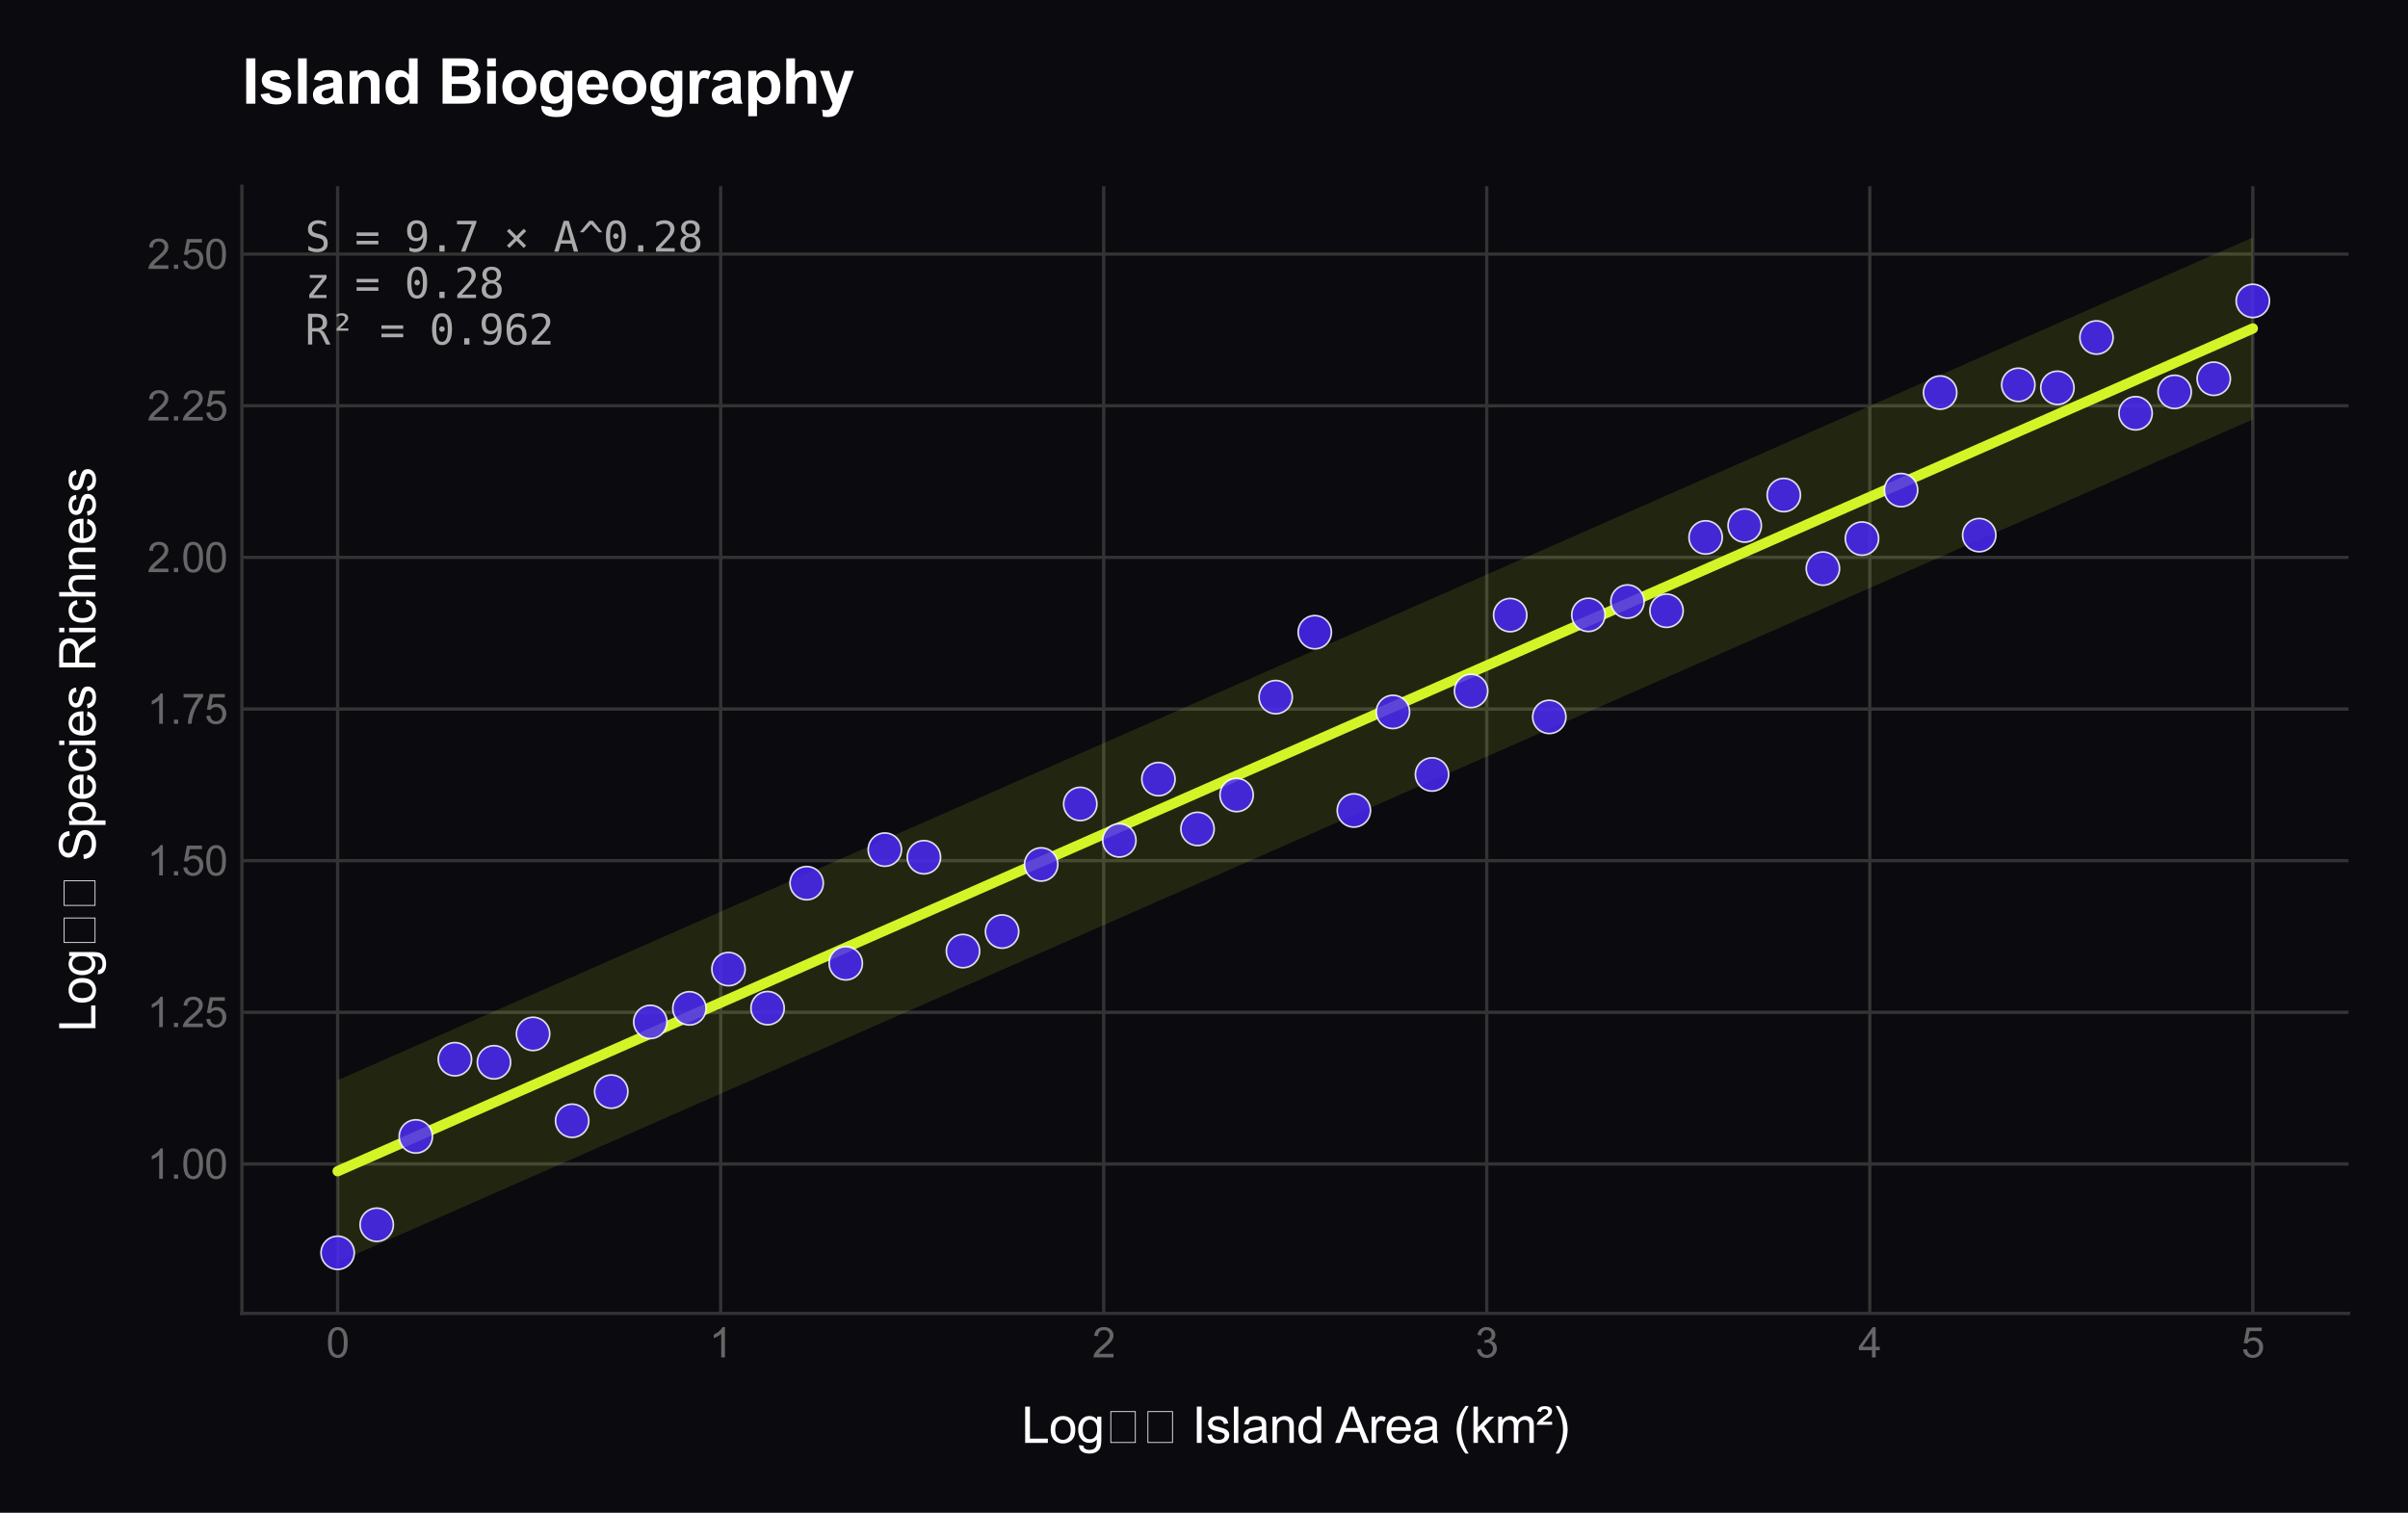 <?xml version="1.0" encoding="utf-8" standalone="no"?>
<!DOCTYPE svg PUBLIC "-//W3C//DTD SVG 1.1//EN"
  "http://www.w3.org/Graphics/SVG/1.1/DTD/svg11.dtd">
<svg xmlns:xlink="http://www.w3.org/1999/xlink" viewBox="0 0 583.592 366.663" xmlns="http://www.w3.org/2000/svg" version="1.1">
 <defs>
  <style type="text/css">*{stroke-linejoin: round; stroke-linecap: butt}</style>
 </defs>
 <g id="figure_1">
  <g id="patch_1">
   <path d="M 0 366.663 
L 583.592 366.663 
L 583.592 0 
L 0 0 
z
" style="fill: #0a0a0f"/>
  </g>
  <g id="axes_1">
   <g id="patch_2">
    <path d="M 58.622 318.357 
L 569.192 318.357 
L 569.192 45.137 
L 58.622 45.137 
z
" style="fill: #0a0a0f"/>
   </g>
   <g id="matplotlib.axis_1">
    <g id="xtick_1">
     <g id="line2d_1">
      <path d="M 81.83 318.357 
L 81.83 45.137 
" clip-path="url(#p9e5e60fe77)" style="fill: none; stroke: #333333; stroke-width: 0.8; stroke-linecap: round"/>
     </g>
     <g id="text_1">
      <!-- 0 -->
      <g style="fill: #666666" transform="translate(79.049 329.015) scale(0.1 -0.1)">
       <defs>
        <path id="ArialMT-30" d="M 266 2259 
Q 266 3072 433 3567 
Q 600 4063 929 4331 
Q 1259 4600 1759 4600 
Q 2128 4600 2406 4451 
Q 2684 4303 2865 4023 
Q 3047 3744 3150 3342 
Q 3253 2941 3253 2259 
Q 3253 1453 3087 958 
Q 2922 463 2592 192 
Q 2263 -78 1759 -78 
Q 1097 -78 719 397 
Q 266 969 266 2259 
z
M 844 2259 
Q 844 1131 1108 757 
Q 1372 384 1759 384 
Q 2147 384 2411 759 
Q 2675 1134 2675 2259 
Q 2675 3391 2411 3762 
Q 2147 4134 1753 4134 
Q 1366 4134 1134 3806 
Q 844 3388 844 2259 
z
" transform="scale(0.016)"/>
       </defs>
       <use xlink:href="#ArialMT-30"/>
      </g>
     </g>
    </g>
    <g id="xtick_2">
     <g id="line2d_2">
      <path d="M 174.661 318.357 
L 174.661 45.137 
" clip-path="url(#p9e5e60fe77)" style="fill: none; stroke: #333333; stroke-width: 0.8; stroke-linecap: round"/>
     </g>
     <g id="text_2">
      <!-- 1 -->
      <g style="fill: #666666" transform="translate(171.88 329.015) scale(0.1 -0.1)">
       <defs>
        <path id="ArialMT-31" d="M 2384 0 
L 1822 0 
L 1822 3584 
Q 1619 3391 1289 3197 
Q 959 3003 697 2906 
L 697 3450 
Q 1169 3672 1522 3987 
Q 1875 4303 2022 4600 
L 2384 4600 
L 2384 0 
z
" transform="scale(0.016)"/>
       </defs>
       <use xlink:href="#ArialMT-31"/>
      </g>
     </g>
    </g>
    <g id="xtick_3">
     <g id="line2d_3">
      <path d="M 267.492 318.357 
L 267.492 45.137 
" clip-path="url(#p9e5e60fe77)" style="fill: none; stroke: #333333; stroke-width: 0.8; stroke-linecap: round"/>
     </g>
     <g id="text_3">
      <!-- 2 -->
      <g style="fill: #666666" transform="translate(264.711 329.015) scale(0.1 -0.1)">
       <defs>
        <path id="ArialMT-32" d="M 3222 541 
L 3222 0 
L 194 0 
Q 188 203 259 391 
Q 375 700 629 1000 
Q 884 1300 1366 1694 
Q 2113 2306 2375 2664 
Q 2638 3022 2638 3341 
Q 2638 3675 2398 3904 
Q 2159 4134 1775 4134 
Q 1369 4134 1125 3890 
Q 881 3647 878 3216 
L 300 3275 
Q 359 3922 746 4261 
Q 1134 4600 1788 4600 
Q 2447 4600 2831 4234 
Q 3216 3869 3216 3328 
Q 3216 3053 3103 2787 
Q 2991 2522 2730 2228 
Q 2469 1934 1863 1422 
Q 1356 997 1212 845 
Q 1069 694 975 541 
L 3222 541 
z
" transform="scale(0.016)"/>
       </defs>
       <use xlink:href="#ArialMT-32"/>
      </g>
     </g>
    </g>
    <g id="xtick_4">
     <g id="line2d_4">
      <path d="M 360.323 318.357 
L 360.323 45.137 
" clip-path="url(#p9e5e60fe77)" style="fill: none; stroke: #333333; stroke-width: 0.8; stroke-linecap: round"/>
     </g>
     <g id="text_4">
      <!-- 3 -->
      <g style="fill: #666666" transform="translate(357.542 329.015) scale(0.1 -0.1)">
       <defs>
        <path id="ArialMT-33" d="M 269 1209 
L 831 1284 
Q 928 806 1161 595 
Q 1394 384 1728 384 
Q 2125 384 2398 659 
Q 2672 934 2672 1341 
Q 2672 1728 2419 1979 
Q 2166 2231 1775 2231 
Q 1616 2231 1378 2169 
L 1441 2663 
Q 1497 2656 1531 2656 
Q 1891 2656 2178 2843 
Q 2466 3031 2466 3422 
Q 2466 3731 2256 3934 
Q 2047 4138 1716 4138 
Q 1388 4138 1169 3931 
Q 950 3725 888 3313 
L 325 3413 
Q 428 3978 793 4289 
Q 1159 4600 1703 4600 
Q 2078 4600 2393 4439 
Q 2709 4278 2876 4000 
Q 3044 3722 3044 3409 
Q 3044 3113 2884 2869 
Q 2725 2625 2413 2481 
Q 2819 2388 3044 2092 
Q 3269 1797 3269 1353 
Q 3269 753 2831 336 
Q 2394 -81 1725 -81 
Q 1122 -81 723 278 
Q 325 638 269 1209 
z
" transform="scale(0.016)"/>
       </defs>
       <use xlink:href="#ArialMT-33"/>
      </g>
     </g>
    </g>
    <g id="xtick_5">
     <g id="line2d_5">
      <path d="M 453.154 318.357 
L 453.154 45.137 
" clip-path="url(#p9e5e60fe77)" style="fill: none; stroke: #333333; stroke-width: 0.8; stroke-linecap: round"/>
     </g>
     <g id="text_5">
      <!-- 4 -->
      <g style="fill: #666666" transform="translate(450.373 329.015) scale(0.1 -0.1)">
       <defs>
        <path id="ArialMT-34" d="M 2069 0 
L 2069 1097 
L 81 1097 
L 81 1613 
L 2172 4581 
L 2631 4581 
L 2631 1613 
L 3250 1613 
L 3250 1097 
L 2631 1097 
L 2631 0 
L 2069 0 
z
M 2069 1613 
L 2069 3678 
L 634 1613 
L 2069 1613 
z
" transform="scale(0.016)"/>
       </defs>
       <use xlink:href="#ArialMT-34"/>
      </g>
     </g>
    </g>
    <g id="xtick_6">
     <g id="line2d_6">
      <path d="M 545.984 318.357 
L 545.984 45.137 
" clip-path="url(#p9e5e60fe77)" style="fill: none; stroke: #333333; stroke-width: 0.8; stroke-linecap: round"/>
     </g>
     <g id="text_6">
      <!-- 5 -->
      <g style="fill: #666666" transform="translate(543.204 329.015) scale(0.1 -0.1)">
       <defs>
        <path id="ArialMT-35" d="M 266 1200 
L 856 1250 
Q 922 819 1161 601 
Q 1400 384 1738 384 
Q 2144 384 2425 690 
Q 2706 997 2706 1503 
Q 2706 1984 2436 2262 
Q 2166 2541 1728 2541 
Q 1456 2541 1237 2417 
Q 1019 2294 894 2097 
L 366 2166 
L 809 4519 
L 3088 4519 
L 3088 3981 
L 1259 3981 
L 1013 2750 
Q 1425 3038 1878 3038 
Q 2478 3038 2890 2622 
Q 3303 2206 3303 1553 
Q 3303 931 2941 478 
Q 2500 -78 1738 -78 
Q 1113 -78 717 272 
Q 322 622 266 1200 
z
" transform="scale(0.016)"/>
       </defs>
       <use xlink:href="#ArialMT-35"/>
      </g>
     </g>
    </g>
    <g id="text_7">
     <!-- Log₁₀ Island Area (km²) -->
     <g style="fill: #ffffff" transform="translate(247.553 349.738) scale(0.12 -0.12)">
      <defs>
       <path id="ArialMT-4c" d="M 469 0 
L 469 4581 
L 1075 4581 
L 1075 541 
L 3331 541 
L 3331 0 
L 469 0 
z
" transform="scale(0.016)"/>
       <path id="ArialMT-6f" d="M 213 1659 
Q 213 2581 725 3025 
Q 1153 3394 1769 3394 
Q 2453 3394 2887 2945 
Q 3322 2497 3322 1706 
Q 3322 1066 3130 698 
Q 2938 331 2570 128 
Q 2203 -75 1769 -75 
Q 1072 -75 642 372 
Q 213 819 213 1659 
z
M 791 1659 
Q 791 1022 1069 705 
Q 1347 388 1769 388 
Q 2188 388 2466 706 
Q 2744 1025 2744 1678 
Q 2744 2294 2464 2611 
Q 2184 2928 1769 2928 
Q 1347 2928 1069 2612 
Q 791 2297 791 1659 
z
" transform="scale(0.016)"/>
       <path id="ArialMT-67" d="M 319 -275 
L 866 -356 
Q 900 -609 1056 -725 
Q 1266 -881 1628 -881 
Q 2019 -881 2231 -725 
Q 2444 -569 2519 -288 
Q 2563 -116 2559 434 
Q 2191 0 1641 0 
Q 956 0 581 494 
Q 206 988 206 1678 
Q 206 2153 378 2554 
Q 550 2956 876 3175 
Q 1203 3394 1644 3394 
Q 2231 3394 2613 2919 
L 2613 3319 
L 3131 3319 
L 3131 450 
Q 3131 -325 2973 -648 
Q 2816 -972 2473 -1159 
Q 2131 -1347 1631 -1347 
Q 1038 -1347 672 -1080 
Q 306 -813 319 -275 
z
M 784 1719 
Q 784 1066 1043 766 
Q 1303 466 1694 466 
Q 2081 466 2343 764 
Q 2606 1063 2606 1700 
Q 2606 2309 2336 2618 
Q 2066 2928 1684 2928 
Q 1309 2928 1046 2623 
Q 784 2319 784 1719 
z
" transform="scale(0.016)"/>
       <path id="ArialMT-2081" d="M 800 0 
L 800 4000 
L 4000 4000 
L 4000 0 
L 800 0 
z
M 900 100 
L 3900 100 
L 3900 3900 
L 900 3900 
L 900 100 
z
" transform="scale(0.016)"/>
       <path id="ArialMT-2080" d="M 800 0 
L 800 4000 
L 4000 4000 
L 4000 0 
L 800 0 
z
M 900 100 
L 3900 100 
L 3900 3900 
L 900 3900 
L 900 100 
z
" transform="scale(0.016)"/>
       <path id="ArialMT-20" transform="scale(0.016)"/>
       <path id="ArialMT-49" d="M 597 0 
L 597 4581 
L 1203 4581 
L 1203 0 
L 597 0 
z
" transform="scale(0.016)"/>
       <path id="ArialMT-73" d="M 197 991 
L 753 1078 
Q 800 744 1014 566 
Q 1228 388 1613 388 
Q 2000 388 2187 545 
Q 2375 703 2375 916 
Q 2375 1106 2209 1216 
Q 2094 1291 1634 1406 
Q 1016 1563 777 1677 
Q 538 1791 414 1992 
Q 291 2194 291 2438 
Q 291 2659 392 2848 
Q 494 3038 669 3163 
Q 800 3259 1026 3326 
Q 1253 3394 1513 3394 
Q 1903 3394 2198 3281 
Q 2494 3169 2634 2976 
Q 2775 2784 2828 2463 
L 2278 2388 
Q 2241 2644 2061 2787 
Q 1881 2931 1553 2931 
Q 1166 2931 1000 2803 
Q 834 2675 834 2503 
Q 834 2394 903 2306 
Q 972 2216 1119 2156 
Q 1203 2125 1616 2013 
Q 2213 1853 2448 1751 
Q 2684 1650 2818 1456 
Q 2953 1263 2953 975 
Q 2953 694 2789 445 
Q 2625 197 2315 61 
Q 2006 -75 1616 -75 
Q 969 -75 630 194 
Q 291 463 197 991 
z
" transform="scale(0.016)"/>
       <path id="ArialMT-6c" d="M 409 0 
L 409 4581 
L 972 4581 
L 972 0 
L 409 0 
z
" transform="scale(0.016)"/>
       <path id="ArialMT-61" d="M 2588 409 
Q 2275 144 1986 34 
Q 1697 -75 1366 -75 
Q 819 -75 525 192 
Q 231 459 231 875 
Q 231 1119 342 1320 
Q 453 1522 633 1644 
Q 813 1766 1038 1828 
Q 1203 1872 1538 1913 
Q 2219 1994 2541 2106 
Q 2544 2222 2544 2253 
Q 2544 2597 2384 2738 
Q 2169 2928 1744 2928 
Q 1347 2928 1158 2789 
Q 969 2650 878 2297 
L 328 2372 
Q 403 2725 575 2942 
Q 747 3159 1072 3276 
Q 1397 3394 1825 3394 
Q 2250 3394 2515 3294 
Q 2781 3194 2906 3042 
Q 3031 2891 3081 2659 
Q 3109 2516 3109 2141 
L 3109 1391 
Q 3109 606 3145 398 
Q 3181 191 3288 0 
L 2700 0 
Q 2613 175 2588 409 
z
M 2541 1666 
Q 2234 1541 1622 1453 
Q 1275 1403 1131 1340 
Q 988 1278 909 1158 
Q 831 1038 831 891 
Q 831 666 1001 516 
Q 1172 366 1500 366 
Q 1825 366 2078 508 
Q 2331 650 2450 897 
Q 2541 1088 2541 1459 
L 2541 1666 
z
" transform="scale(0.016)"/>
       <path id="ArialMT-6e" d="M 422 0 
L 422 3319 
L 928 3319 
L 928 2847 
Q 1294 3394 1984 3394 
Q 2284 3394 2536 3286 
Q 2788 3178 2913 3003 
Q 3038 2828 3088 2588 
Q 3119 2431 3119 2041 
L 3119 0 
L 2556 0 
L 2556 2019 
Q 2556 2363 2490 2533 
Q 2425 2703 2258 2804 
Q 2091 2906 1866 2906 
Q 1506 2906 1245 2678 
Q 984 2450 984 1813 
L 984 0 
L 422 0 
z
" transform="scale(0.016)"/>
       <path id="ArialMT-64" d="M 2575 0 
L 2575 419 
Q 2259 -75 1647 -75 
Q 1250 -75 917 144 
Q 584 363 401 755 
Q 219 1147 219 1656 
Q 219 2153 384 2558 
Q 550 2963 881 3178 
Q 1213 3394 1622 3394 
Q 1922 3394 2156 3267 
Q 2391 3141 2538 2938 
L 2538 4581 
L 3097 4581 
L 3097 0 
L 2575 0 
z
M 797 1656 
Q 797 1019 1065 703 
Q 1334 388 1700 388 
Q 2069 388 2326 689 
Q 2584 991 2584 1609 
Q 2584 2291 2321 2609 
Q 2059 2928 1675 2928 
Q 1300 2928 1048 2622 
Q 797 2316 797 1656 
z
" transform="scale(0.016)"/>
       <path id="ArialMT-41" d="M -9 0 
L 1750 4581 
L 2403 4581 
L 4278 0 
L 3588 0 
L 3053 1388 
L 1138 1388 
L 634 0 
L -9 0 
z
M 1313 1881 
L 2866 1881 
L 2388 3150 
Q 2169 3728 2063 4100 
Q 1975 3659 1816 3225 
L 1313 1881 
z
" transform="scale(0.016)"/>
       <path id="ArialMT-72" d="M 416 0 
L 416 3319 
L 922 3319 
L 922 2816 
Q 1116 3169 1280 3281 
Q 1444 3394 1641 3394 
Q 1925 3394 2219 3213 
L 2025 2691 
Q 1819 2813 1613 2813 
Q 1428 2813 1281 2702 
Q 1134 2591 1072 2394 
Q 978 2094 978 1738 
L 978 0 
L 416 0 
z
" transform="scale(0.016)"/>
       <path id="ArialMT-65" d="M 2694 1069 
L 3275 997 
Q 3138 488 2766 206 
Q 2394 -75 1816 -75 
Q 1088 -75 661 373 
Q 234 822 234 1631 
Q 234 2469 665 2931 
Q 1097 3394 1784 3394 
Q 2450 3394 2872 2941 
Q 3294 2488 3294 1666 
Q 3294 1616 3291 1516 
L 816 1516 
Q 847 969 1125 678 
Q 1403 388 1819 388 
Q 2128 388 2347 550 
Q 2566 713 2694 1069 
z
M 847 1978 
L 2700 1978 
Q 2663 2397 2488 2606 
Q 2219 2931 1791 2931 
Q 1403 2931 1139 2672 
Q 875 2413 847 1978 
z
" transform="scale(0.016)"/>
       <path id="ArialMT-28" d="M 1497 -1347 
Q 1031 -759 709 28 
Q 388 816 388 1659 
Q 388 2403 628 3084 
Q 909 3875 1497 4659 
L 1900 4659 
Q 1522 4009 1400 3731 
Q 1209 3300 1100 2831 
Q 966 2247 966 1656 
Q 966 153 1900 -1347 
L 1497 -1347 
z
" transform="scale(0.016)"/>
       <path id="ArialMT-6b" d="M 425 0 
L 425 4581 
L 988 4581 
L 988 1969 
L 2319 3319 
L 3047 3319 
L 1778 2088 
L 3175 0 
L 2481 0 
L 1384 1697 
L 988 1316 
L 988 0 
L 425 0 
z
" transform="scale(0.016)"/>
       <path id="ArialMT-6d" d="M 422 0 
L 422 3319 
L 925 3319 
L 925 2853 
Q 1081 3097 1340 3245 
Q 1600 3394 1931 3394 
Q 2300 3394 2536 3241 
Q 2772 3088 2869 2813 
Q 3263 3394 3894 3394 
Q 4388 3394 4653 3120 
Q 4919 2847 4919 2278 
L 4919 0 
L 4359 0 
L 4359 2091 
Q 4359 2428 4304 2576 
Q 4250 2725 4106 2815 
Q 3963 2906 3769 2906 
Q 3419 2906 3187 2673 
Q 2956 2441 2956 1928 
L 2956 0 
L 2394 0 
L 2394 2156 
Q 2394 2531 2256 2718 
Q 2119 2906 1806 2906 
Q 1569 2906 1367 2781 
Q 1166 2656 1075 2415 
Q 984 2175 984 1722 
L 984 0 
L 422 0 
z
" transform="scale(0.016)"/>
       <path id="ArialMT-b2" d="M 78 2291 
Q 97 2469 225 2647 
Q 422 2916 872 3242 
Q 1322 3569 1406 3663 
Q 1522 3791 1522 3925 
Q 1522 4075 1412 4172 
Q 1303 4269 1091 4269 
Q 884 4269 782 4195 
Q 681 4122 616 3913 
L 144 3963 
Q 234 4309 457 4473 
Q 681 4638 1100 4638 
Q 1572 4638 1792 4453 
Q 2013 4269 2013 4003 
Q 2013 3741 1828 3506 
Q 1688 3331 1188 2972 
Q 928 2781 819 2669 
L 2025 2669 
L 2025 2291 
L 78 2291 
z
" transform="scale(0.016)"/>
       <path id="ArialMT-29" d="M 791 -1347 
L 388 -1347 
Q 1322 153 1322 1656 
Q 1322 2244 1188 2822 
Q 1081 3291 891 3722 
Q 769 4003 388 4659 
L 791 4659 
Q 1378 3875 1659 3084 
Q 1900 2403 1900 1659 
Q 1900 816 1576 28 
Q 1253 -759 791 -1347 
z
" transform="scale(0.016)"/>
      </defs>
      <use xlink:href="#ArialMT-4c"/>
      <use xlink:href="#ArialMT-6f" transform="translate(55.615 0)"/>
      <use xlink:href="#ArialMT-67" transform="translate(111.23 0)"/>
      <use xlink:href="#ArialMT-2081" transform="translate(166.846 0)"/>
      <use xlink:href="#ArialMT-2080" transform="translate(241.846 0)"/>
      <use xlink:href="#ArialMT-20" transform="translate(316.846 0)"/>
      <use xlink:href="#ArialMT-49" transform="translate(344.629 0)"/>
      <use xlink:href="#ArialMT-73" transform="translate(372.412 0)"/>
      <use xlink:href="#ArialMT-6c" transform="translate(422.412 0)"/>
      <use xlink:href="#ArialMT-61" transform="translate(444.629 0)"/>
      <use xlink:href="#ArialMT-6e" transform="translate(500.244 0)"/>
      <use xlink:href="#ArialMT-64" transform="translate(555.859 0)"/>
      <use xlink:href="#ArialMT-20" transform="translate(611.475 0)"/>
      <use xlink:href="#ArialMT-41" transform="translate(633.758 0)"/>
      <use xlink:href="#ArialMT-72" transform="translate(700.457 0)"/>
      <use xlink:href="#ArialMT-65" transform="translate(733.758 0)"/>
      <use xlink:href="#ArialMT-61" transform="translate(789.373 0)"/>
      <use xlink:href="#ArialMT-20" transform="translate(844.988 0)"/>
      <use xlink:href="#ArialMT-28" transform="translate(872.771 0)"/>
      <use xlink:href="#ArialMT-6b" transform="translate(906.072 0)"/>
      <use xlink:href="#ArialMT-6d" transform="translate(956.072 0)"/>
      <use xlink:href="#ArialMT-b2" transform="translate(1039.373 0)"/>
      <use xlink:href="#ArialMT-29" transform="translate(1072.674 0)"/>
     </g>
    </g>
   </g>
   <g id="matplotlib.axis_2">
    <g id="ytick_1">
     <g id="line2d_7">
      <path d="M 58.622 282.129 
L 569.192 282.129 
" clip-path="url(#p9e5e60fe77)" style="fill: none; stroke: #333333; stroke-width: 0.8; stroke-linecap: round"/>
     </g>
     <g id="text_8">
      <!-- 1.00 -->
      <g style="fill: #666666" transform="translate(35.661 285.708) scale(0.1 -0.1)">
       <defs>
        <path id="ArialMT-2e" d="M 581 0 
L 581 641 
L 1222 641 
L 1222 0 
L 581 0 
z
" transform="scale(0.016)"/>
       </defs>
       <use xlink:href="#ArialMT-31"/>
       <use xlink:href="#ArialMT-2e" transform="translate(55.615 0)"/>
       <use xlink:href="#ArialMT-30" transform="translate(83.398 0)"/>
       <use xlink:href="#ArialMT-30" transform="translate(139.014 0)"/>
      </g>
     </g>
    </g>
    <g id="ytick_2">
     <g id="line2d_8">
      <path d="M 58.622 245.372 
L 569.192 245.372 
" clip-path="url(#p9e5e60fe77)" style="fill: none; stroke: #333333; stroke-width: 0.8; stroke-linecap: round"/>
     </g>
     <g id="text_9">
      <!-- 1.25 -->
      <g style="fill: #666666" transform="translate(35.661 248.951) scale(0.1 -0.1)">
       <use xlink:href="#ArialMT-31"/>
       <use xlink:href="#ArialMT-2e" transform="translate(55.615 0)"/>
       <use xlink:href="#ArialMT-32" transform="translate(83.398 0)"/>
       <use xlink:href="#ArialMT-35" transform="translate(139.014 0)"/>
      </g>
     </g>
    </g>
    <g id="ytick_3">
     <g id="line2d_9">
      <path d="M 58.622 208.616 
L 569.192 208.616 
" clip-path="url(#p9e5e60fe77)" style="fill: none; stroke: #333333; stroke-width: 0.8; stroke-linecap: round"/>
     </g>
     <g id="text_10">
      <!-- 1.50 -->
      <g style="fill: #666666" transform="translate(35.661 212.195) scale(0.1 -0.1)">
       <use xlink:href="#ArialMT-31"/>
       <use xlink:href="#ArialMT-2e" transform="translate(55.615 0)"/>
       <use xlink:href="#ArialMT-35" transform="translate(83.398 0)"/>
       <use xlink:href="#ArialMT-30" transform="translate(139.014 0)"/>
      </g>
     </g>
    </g>
    <g id="ytick_4">
     <g id="line2d_10">
      <path d="M 58.622 171.859 
L 569.192 171.859 
" clip-path="url(#p9e5e60fe77)" style="fill: none; stroke: #333333; stroke-width: 0.8; stroke-linecap: round"/>
     </g>
     <g id="text_11">
      <!-- 1.75 -->
      <g style="fill: #666666" transform="translate(35.661 175.438) scale(0.1 -0.1)">
       <defs>
        <path id="ArialMT-37" d="M 303 3981 
L 303 4522 
L 3269 4522 
L 3269 4084 
Q 2831 3619 2401 2847 
Q 1972 2075 1738 1259 
Q 1569 684 1522 0 
L 944 0 
Q 953 541 1156 1306 
Q 1359 2072 1739 2783 
Q 2119 3494 2547 3981 
L 303 3981 
z
" transform="scale(0.016)"/>
       </defs>
       <use xlink:href="#ArialMT-31"/>
       <use xlink:href="#ArialMT-2e" transform="translate(55.615 0)"/>
       <use xlink:href="#ArialMT-37" transform="translate(83.398 0)"/>
       <use xlink:href="#ArialMT-35" transform="translate(139.014 0)"/>
      </g>
     </g>
    </g>
    <g id="ytick_5">
     <g id="line2d_11">
      <path d="M 58.622 135.103 
L 569.192 135.103 
" clip-path="url(#p9e5e60fe77)" style="fill: none; stroke: #333333; stroke-width: 0.8; stroke-linecap: round"/>
     </g>
     <g id="text_12">
      <!-- 2.00 -->
      <g style="fill: #666666" transform="translate(35.661 138.682) scale(0.1 -0.1)">
       <use xlink:href="#ArialMT-32"/>
       <use xlink:href="#ArialMT-2e" transform="translate(55.615 0)"/>
       <use xlink:href="#ArialMT-30" transform="translate(83.398 0)"/>
       <use xlink:href="#ArialMT-30" transform="translate(139.014 0)"/>
      </g>
     </g>
    </g>
    <g id="ytick_6">
     <g id="line2d_12">
      <path d="M 58.622 98.346 
L 569.192 98.346 
" clip-path="url(#p9e5e60fe77)" style="fill: none; stroke: #333333; stroke-width: 0.8; stroke-linecap: round"/>
     </g>
     <g id="text_13">
      <!-- 2.25 -->
      <g style="fill: #666666" transform="translate(35.661 101.925) scale(0.1 -0.1)">
       <use xlink:href="#ArialMT-32"/>
       <use xlink:href="#ArialMT-2e" transform="translate(55.615 0)"/>
       <use xlink:href="#ArialMT-32" transform="translate(83.398 0)"/>
       <use xlink:href="#ArialMT-35" transform="translate(139.014 0)"/>
      </g>
     </g>
    </g>
    <g id="ytick_7">
     <g id="line2d_13">
      <path d="M 58.622 61.59 
L 569.192 61.59 
" clip-path="url(#p9e5e60fe77)" style="fill: none; stroke: #333333; stroke-width: 0.8; stroke-linecap: round"/>
     </g>
     <g id="text_14">
      <!-- 2.50 -->
      <g style="fill: #666666" transform="translate(35.661 65.169) scale(0.1 -0.1)">
       <use xlink:href="#ArialMT-32"/>
       <use xlink:href="#ArialMT-2e" transform="translate(55.615 0)"/>
       <use xlink:href="#ArialMT-35" transform="translate(83.398 0)"/>
       <use xlink:href="#ArialMT-30" transform="translate(139.014 0)"/>
      </g>
     </g>
    </g>
    <g id="text_15">
     <!-- Log₁₀ Species Richness -->
     <g style="fill: #ffffff" transform="translate(23.136 250.111) rotate(-90) scale(0.12 -0.12)">
      <defs>
       <path id="ArialMT-53" d="M 288 1472 
L 859 1522 
Q 900 1178 1048 958 
Q 1197 738 1509 602 
Q 1822 466 2213 466 
Q 2559 466 2825 569 
Q 3091 672 3220 851 
Q 3350 1031 3350 1244 
Q 3350 1459 3225 1620 
Q 3100 1781 2813 1891 
Q 2628 1963 1997 2114 
Q 1366 2266 1113 2400 
Q 784 2572 623 2826 
Q 463 3081 463 3397 
Q 463 3744 659 4045 
Q 856 4347 1234 4503 
Q 1613 4659 2075 4659 
Q 2584 4659 2973 4495 
Q 3363 4331 3572 4012 
Q 3781 3694 3797 3291 
L 3216 3247 
Q 3169 3681 2898 3903 
Q 2628 4125 2100 4125 
Q 1550 4125 1298 3923 
Q 1047 3722 1047 3438 
Q 1047 3191 1225 3031 
Q 1400 2872 2139 2705 
Q 2878 2538 3153 2413 
Q 3553 2228 3743 1945 
Q 3934 1663 3934 1294 
Q 3934 928 3725 604 
Q 3516 281 3123 101 
Q 2731 -78 2241 -78 
Q 1619 -78 1198 103 
Q 778 284 539 648 
Q 300 1013 288 1472 
z
" transform="scale(0.016)"/>
       <path id="ArialMT-70" d="M 422 -1272 
L 422 3319 
L 934 3319 
L 934 2888 
Q 1116 3141 1344 3267 
Q 1572 3394 1897 3394 
Q 2322 3394 2647 3175 
Q 2972 2956 3137 2557 
Q 3303 2159 3303 1684 
Q 3303 1175 3120 767 
Q 2938 359 2589 142 
Q 2241 -75 1856 -75 
Q 1575 -75 1351 44 
Q 1128 163 984 344 
L 984 -1272 
L 422 -1272 
z
M 931 1641 
Q 931 1000 1190 694 
Q 1450 388 1819 388 
Q 2194 388 2461 705 
Q 2728 1022 2728 1688 
Q 2728 2322 2467 2637 
Q 2206 2953 1844 2953 
Q 1484 2953 1207 2617 
Q 931 2281 931 1641 
z
" transform="scale(0.016)"/>
       <path id="ArialMT-63" d="M 2588 1216 
L 3141 1144 
Q 3050 572 2676 248 
Q 2303 -75 1759 -75 
Q 1078 -75 664 370 
Q 250 816 250 1647 
Q 250 2184 428 2587 
Q 606 2991 970 3192 
Q 1334 3394 1763 3394 
Q 2303 3394 2647 3120 
Q 2991 2847 3088 2344 
L 2541 2259 
Q 2463 2594 2264 2762 
Q 2066 2931 1784 2931 
Q 1359 2931 1093 2626 
Q 828 2322 828 1663 
Q 828 994 1084 691 
Q 1341 388 1753 388 
Q 2084 388 2306 591 
Q 2528 794 2588 1216 
z
" transform="scale(0.016)"/>
       <path id="ArialMT-69" d="M 425 3934 
L 425 4581 
L 988 4581 
L 988 3934 
L 425 3934 
z
M 425 0 
L 425 3319 
L 988 3319 
L 988 0 
L 425 0 
z
" transform="scale(0.016)"/>
       <path id="ArialMT-52" d="M 503 0 
L 503 4581 
L 2534 4581 
Q 3147 4581 3465 4457 
Q 3784 4334 3975 4021 
Q 4166 3709 4166 3331 
Q 4166 2844 3850 2509 
Q 3534 2175 2875 2084 
Q 3116 1969 3241 1856 
Q 3506 1613 3744 1247 
L 4541 0 
L 3778 0 
L 3172 953 
Q 2906 1366 2734 1584 
Q 2563 1803 2427 1890 
Q 2291 1978 2150 2013 
Q 2047 2034 1813 2034 
L 1109 2034 
L 1109 0 
L 503 0 
z
M 1109 2559 
L 2413 2559 
Q 2828 2559 3062 2645 
Q 3297 2731 3419 2920 
Q 3541 3109 3541 3331 
Q 3541 3656 3305 3865 
Q 3069 4075 2559 4075 
L 1109 4075 
L 1109 2559 
z
" transform="scale(0.016)"/>
       <path id="ArialMT-68" d="M 422 0 
L 422 4581 
L 984 4581 
L 984 2938 
Q 1378 3394 1978 3394 
Q 2347 3394 2619 3248 
Q 2891 3103 3008 2847 
Q 3125 2591 3125 2103 
L 3125 0 
L 2563 0 
L 2563 2103 
Q 2563 2525 2380 2717 
Q 2197 2909 1863 2909 
Q 1613 2909 1392 2779 
Q 1172 2650 1078 2428 
Q 984 2206 984 1816 
L 984 0 
L 422 0 
z
" transform="scale(0.016)"/>
      </defs>
      <use xlink:href="#ArialMT-4c"/>
      <use xlink:href="#ArialMT-6f" transform="translate(55.615 0)"/>
      <use xlink:href="#ArialMT-67" transform="translate(111.23 0)"/>
      <use xlink:href="#ArialMT-2081" transform="translate(166.846 0)"/>
      <use xlink:href="#ArialMT-2080" transform="translate(241.846 0)"/>
      <use xlink:href="#ArialMT-20" transform="translate(316.846 0)"/>
      <use xlink:href="#ArialMT-53" transform="translate(344.629 0)"/>
      <use xlink:href="#ArialMT-70" transform="translate(411.328 0)"/>
      <use xlink:href="#ArialMT-65" transform="translate(466.943 0)"/>
      <use xlink:href="#ArialMT-63" transform="translate(522.559 0)"/>
      <use xlink:href="#ArialMT-69" transform="translate(572.559 0)"/>
      <use xlink:href="#ArialMT-65" transform="translate(594.775 0)"/>
      <use xlink:href="#ArialMT-73" transform="translate(650.391 0)"/>
      <use xlink:href="#ArialMT-20" transform="translate(700.391 0)"/>
      <use xlink:href="#ArialMT-52" transform="translate(728.174 0)"/>
      <use xlink:href="#ArialMT-69" transform="translate(800.391 0)"/>
      <use xlink:href="#ArialMT-63" transform="translate(822.607 0)"/>
      <use xlink:href="#ArialMT-68" transform="translate(872.607 0)"/>
      <use xlink:href="#ArialMT-6e" transform="translate(928.223 0)"/>
      <use xlink:href="#ArialMT-65" transform="translate(983.838 0)"/>
      <use xlink:href="#ArialMT-73" transform="translate(1039.453 0)"/>
      <use xlink:href="#ArialMT-73" transform="translate(1089.453 0)"/>
     </g>
    </g>
   </g>
   <g id="FillBetweenPolyCollection_1">
    <defs>
     <path id="m78a399fbc7" d="M 81.83 -104.833 
L 81.83 -60.726 
L 86.518 -62.789 
L 91.207 -64.852 
L 95.895 -66.916 
L 100.584 -68.979 
L 105.272 -71.043 
L 109.96 -73.106 
L 114.649 -75.169 
L 119.337 -77.233 
L 124.026 -79.296 
L 128.714 -81.359 
L 133.403 -83.423 
L 138.091 -85.486 
L 142.78 -87.55 
L 147.468 -89.613 
L 152.156 -91.676 
L 156.845 -93.74 
L 161.533 -95.803 
L 166.222 -97.866 
L 170.91 -99.93 
L 175.599 -101.993 
L 180.287 -104.057 
L 184.975 -106.12 
L 189.664 -108.183 
L 194.352 -110.247 
L 199.041 -112.31 
L 203.729 -114.373 
L 208.418 -116.437 
L 213.106 -118.5 
L 217.794 -120.564 
L 222.483 -122.627 
L 227.171 -124.69 
L 231.86 -126.754 
L 236.548 -128.817 
L 241.237 -130.88 
L 245.925 -132.944 
L 250.613 -135.007 
L 255.302 -137.07 
L 259.99 -139.134 
L 264.679 -141.197 
L 269.367 -143.261 
L 274.056 -145.324 
L 278.744 -147.387 
L 283.432 -149.451 
L 288.121 -151.514 
L 292.809 -153.577 
L 297.498 -155.641 
L 302.186 -157.704 
L 306.875 -159.768 
L 311.563 -161.831 
L 316.251 -163.894 
L 320.94 -165.958 
L 325.628 -168.021 
L 330.317 -170.084 
L 335.005 -172.148 
L 339.694 -174.211 
L 344.382 -176.275 
L 349.07 -178.338 
L 353.759 -180.401 
L 358.447 -182.465 
L 363.136 -184.528 
L 367.824 -186.591 
L 372.513 -188.655 
L 377.201 -190.718 
L 381.889 -192.782 
L 386.578 -194.845 
L 391.266 -196.908 
L 395.955 -198.972 
L 400.643 -201.035 
L 405.332 -203.098 
L 410.02 -205.162 
L 414.708 -207.225 
L 419.397 -209.289 
L 424.085 -211.352 
L 428.774 -213.415 
L 433.462 -215.479 
L 438.151 -217.542 
L 442.839 -219.605 
L 447.527 -221.669 
L 452.216 -223.732 
L 456.904 -225.796 
L 461.593 -227.859 
L 466.281 -229.922 
L 470.97 -231.986 
L 475.658 -234.049 
L 480.346 -236.112 
L 485.035 -238.176 
L 489.723 -240.239 
L 494.412 -242.303 
L 499.1 -244.366 
L 503.789 -246.429 
L 508.477 -248.493 
L 513.165 -250.556 
L 517.854 -252.619 
L 522.542 -254.683 
L 527.231 -256.746 
L 531.919 -258.81 
L 536.608 -260.873 
L 541.296 -262.936 
L 545.984 -265 
L 545.984 -309.107 
L 545.984 -309.107 
L 541.296 -307.044 
L 536.608 -304.981 
L 531.919 -302.917 
L 527.231 -300.854 
L 522.542 -298.791 
L 517.854 -296.727 
L 513.165 -294.664 
L 508.477 -292.6 
L 503.789 -290.537 
L 499.1 -288.474 
L 494.412 -286.41 
L 489.723 -284.347 
L 485.035 -282.284 
L 480.346 -280.22 
L 475.658 -278.157 
L 470.97 -276.093 
L 466.281 -274.03 
L 461.593 -271.967 
L 456.904 -269.903 
L 452.216 -267.84 
L 447.527 -265.777 
L 442.839 -263.713 
L 438.151 -261.65 
L 433.462 -259.586 
L 428.774 -257.523 
L 424.085 -255.46 
L 419.397 -253.396 
L 414.708 -251.333 
L 410.02 -249.27 
L 405.332 -247.206 
L 400.643 -245.143 
L 395.955 -243.08 
L 391.266 -241.016 
L 386.578 -238.953 
L 381.889 -236.889 
L 377.201 -234.826 
L 372.513 -232.763 
L 367.824 -230.699 
L 363.136 -228.636 
L 358.447 -226.573 
L 353.759 -224.509 
L 349.07 -222.446 
L 344.382 -220.382 
L 339.694 -218.319 
L 335.005 -216.256 
L 330.317 -214.192 
L 325.628 -212.129 
L 320.94 -210.066 
L 316.251 -208.002 
L 311.563 -205.939 
L 306.875 -203.875 
L 302.186 -201.812 
L 297.498 -199.749 
L 292.809 -197.685 
L 288.121 -195.622 
L 283.432 -193.559 
L 278.744 -191.495 
L 274.056 -189.432 
L 269.367 -187.368 
L 264.679 -185.305 
L 259.99 -183.242 
L 255.302 -181.178 
L 250.613 -179.115 
L 245.925 -177.052 
L 241.237 -174.988 
L 236.548 -172.925 
L 231.86 -170.861 
L 227.171 -168.798 
L 222.483 -166.735 
L 217.794 -164.671 
L 213.106 -162.608 
L 208.418 -160.545 
L 203.729 -158.481 
L 199.041 -156.418 
L 194.352 -154.354 
L 189.664 -152.291 
L 184.975 -150.228 
L 180.287 -148.164 
L 175.599 -146.101 
L 170.91 -144.038 
L 166.222 -141.974 
L 161.533 -139.911 
L 156.845 -137.847 
L 152.156 -135.784 
L 147.468 -133.721 
L 142.78 -131.657 
L 138.091 -129.594 
L 133.403 -127.531 
L 128.714 -125.467 
L 124.026 -123.404 
L 119.337 -121.34 
L 114.649 -119.277 
L 109.96 -117.214 
L 105.272 -115.15 
L 100.584 -113.087 
L 95.895 -111.024 
L 91.207 -108.96 
L 86.518 -106.897 
L 81.83 -104.833 
z
"/>
    </defs>
    <g clip-path="url(#p9e5e60fe77)">
     <use xlink:href="#m78a399fbc7" x="0" y="366.663" style="fill: #d3f527; fill-opacity: 0.12"/>
    </g>
   </g>
   <g id="patch_3">
    <path d="M 58.622 318.357 
L 58.622 45.137 
" style="fill: none; stroke: #333333; stroke-width: 0.8; stroke-linejoin: miter; stroke-linecap: square"/>
   </g>
   <g id="patch_4">
    <path d="M 58.622 318.357 
L 569.192 318.357 
" style="fill: none; stroke: #333333; stroke-width: 0.8; stroke-linejoin: miter; stroke-linecap: square"/>
   </g>
   <g id="line2d_14">
    <path d="M 81.83 283.884 
L 86.518 281.82 
L 91.207 279.757 
L 95.895 277.694 
L 100.584 275.63 
L 105.272 273.567 
L 109.96 271.503 
L 114.649 269.44 
L 119.337 267.377 
L 124.026 265.313 
L 128.714 263.25 
L 133.403 261.187 
L 138.091 259.123 
L 142.78 257.06 
L 147.468 254.996 
L 152.156 252.933 
L 156.845 250.87 
L 161.533 248.806 
L 166.222 246.743 
L 170.91 244.68 
L 175.599 242.616 
L 180.287 240.553 
L 184.975 238.49 
L 189.664 236.426 
L 194.352 234.363 
L 199.041 232.299 
L 203.729 230.236 
L 208.418 228.173 
L 213.106 226.109 
L 217.794 224.046 
L 222.483 221.983 
L 227.171 219.919 
L 231.86 217.856 
L 236.548 215.792 
L 241.237 213.729 
L 245.925 211.666 
L 250.613 209.602 
L 255.302 207.539 
L 259.99 205.476 
L 264.679 203.412 
L 269.367 201.349 
L 274.056 199.285 
L 278.744 197.222 
L 283.432 195.159 
L 288.121 193.095 
L 292.809 191.032 
L 297.498 188.969 
L 302.186 186.905 
L 306.875 184.842 
L 311.563 182.778 
L 316.251 180.715 
L 320.94 178.652 
L 325.628 176.588 
L 330.317 174.525 
L 335.005 172.462 
L 339.694 170.398 
L 344.382 168.335 
L 349.07 166.271 
L 353.759 164.208 
L 358.447 162.145 
L 363.136 160.081 
L 367.824 158.018 
L 372.513 155.955 
L 377.201 153.891 
L 381.889 151.828 
L 386.578 149.764 
L 391.266 147.701 
L 395.955 145.638 
L 400.643 143.574 
L 405.332 141.511 
L 410.02 139.448 
L 414.708 137.384 
L 419.397 135.321 
L 424.085 133.257 
L 428.774 131.194 
L 433.462 129.131 
L 438.151 127.067 
L 442.839 125.004 
L 447.527 122.941 
L 452.216 120.877 
L 456.904 118.814 
L 461.593 116.75 
L 466.281 114.687 
L 470.97 112.624 
L 475.658 110.56 
L 480.346 108.497 
L 485.035 106.434 
L 489.723 104.37 
L 494.412 102.307 
L 499.1 100.243 
L 503.789 98.18 
L 508.477 96.117 
L 513.165 94.053 
L 517.854 91.99 
L 522.542 89.927 
L 527.231 87.863 
L 531.919 85.8 
L 536.608 83.736 
L 541.296 81.673 
L 545.984 79.61 
" clip-path="url(#p9e5e60fe77)" style="fill: none; stroke: #d3f527; stroke-width: 2.5; stroke-linecap: round"/>
   </g>
   <g id="text_16">
    <!-- S = 9.7 × A^0.28 -->
    <g style="fill: #aaaaaa" transform="translate(73.939 60.985) scale(0.1 -0.1)">
     <defs>
      <path id="DejaVuSansMono-53" d="M 3163 4506 
L 3163 3866 
Q 2875 4050 2586 4144 
Q 2297 4238 2003 4238 
Q 1556 4238 1297 4030 
Q 1038 3822 1038 3469 
Q 1038 3159 1208 2996 
Q 1378 2834 1844 2725 
L 2175 2650 
Q 2831 2497 3131 2169 
Q 3431 1841 3431 1275 
Q 3431 609 3018 259 
Q 2606 -91 1819 -91 
Q 1491 -91 1159 -20 
Q 828 50 494 191 
L 494 863 
Q 853 634 1173 528 
Q 1494 422 1819 422 
Q 2297 422 2562 636 
Q 2828 850 2828 1234 
Q 2828 1584 2645 1768 
Q 2463 1953 2009 2053 
L 1672 2131 
Q 1022 2278 728 2575 
Q 434 2872 434 3372 
Q 434 3997 854 4373 
Q 1275 4750 1972 4750 
Q 2241 4750 2537 4689 
Q 2834 4628 3163 4506 
z
" transform="scale(0.016)"/>
      <path id="DejaVuSansMono-20" transform="scale(0.016)"/>
      <path id="DejaVuSansMono-3d" d="M 275 1638 
L 3578 1638 
L 3578 1100 
L 275 1100 
L 275 1638 
z
M 275 2906 
L 3578 2906 
L 3578 2375 
L 275 2375 
L 275 2906 
z
" transform="scale(0.016)"/>
      <path id="DejaVuSansMono-39" d="M 1863 2069 
Q 2266 2069 2495 2359 
Q 2725 2650 2725 3163 
Q 2725 3675 2495 3965 
Q 2266 4256 1863 4256 
Q 1444 4256 1231 3979 
Q 1019 3703 1019 3163 
Q 1019 2619 1230 2344 
Q 1441 2069 1863 2069 
z
M 738 97 
L 738 678 
Q 934 563 1156 502 
Q 1378 441 1619 441 
Q 2219 441 2526 892 
Q 2834 1344 2834 2222 
Q 2688 1909 2422 1742 
Q 2156 1575 1813 1575 
Q 1138 1575 767 1990 
Q 397 2406 397 3169 
Q 397 3922 776 4336 
Q 1156 4750 1850 4750 
Q 2663 4750 3041 4165 
Q 3419 3581 3419 2328 
Q 3419 1150 2964 529 
Q 2509 -91 1644 -91 
Q 1416 -91 1184 -42 
Q 953 6 738 97 
z
" transform="scale(0.016)"/>
      <path id="DejaVuSansMono-2e" d="M 1528 953 
L 2316 953 
L 2316 0 
L 1528 0 
L 1528 953 
z
" transform="scale(0.016)"/>
      <path id="DejaVuSansMono-37" d="M 434 4666 
L 3372 4666 
L 3372 4397 
L 1703 0 
L 1044 0 
L 2669 4134 
L 434 4134 
L 434 4666 
z
" transform="scale(0.016)"/>
      <path id="DejaVuSansMono-d7" d="M 469 916 
L 1563 2003 
L 469 3097 
L 831 3463 
L 1925 2369 
L 3022 3463 
L 3384 3097 
L 2291 2003 
L 3378 916 
L 3016 544 
L 1925 1638 
L 838 544 
L 469 916 
z
" transform="scale(0.016)"/>
      <path id="DejaVuSansMono-41" d="M 1925 4109 
L 1259 1722 
L 2591 1722 
L 1925 4109 
z
M 1544 4666 
L 2309 4666 
L 3738 0 
L 3084 0 
L 2741 1216 
L 1106 1216 
L 769 0 
L 116 0 
L 1544 4666 
z
" transform="scale(0.016)"/>
      <path id="DejaVuSansMono-5e" d="M 2203 4666 
L 3628 2925 
L 3072 2925 
L 1925 4159 
L 781 2925 
L 225 2925 
L 1650 4666 
L 2203 4666 
z
" transform="scale(0.016)"/>
      <path id="DejaVuSansMono-30" d="M 1509 2344 
Q 1509 2516 1629 2641 
Q 1750 2766 1919 2766 
Q 2094 2766 2219 2641 
Q 2344 2516 2344 2344 
Q 2344 2169 2220 2047 
Q 2097 1925 1919 1925 
Q 1744 1925 1626 2044 
Q 1509 2163 1509 2344 
z
M 1925 4250 
Q 1484 4250 1267 3775 
Q 1050 3300 1050 2328 
Q 1050 1359 1267 884 
Q 1484 409 1925 409 
Q 2369 409 2586 884 
Q 2803 1359 2803 2328 
Q 2803 3300 2586 3775 
Q 2369 4250 1925 4250 
z
M 1925 4750 
Q 2672 4750 3055 4137 
Q 3438 3525 3438 2328 
Q 3438 1134 3055 521 
Q 2672 -91 1925 -91 
Q 1178 -91 797 521 
Q 416 1134 416 2328 
Q 416 3525 797 4137 
Q 1178 4750 1925 4750 
z
" transform="scale(0.016)"/>
      <path id="DejaVuSansMono-32" d="M 1166 531 
L 3309 531 
L 3309 0 
L 475 0 
L 475 531 
Q 1059 1147 1496 1619 
Q 1934 2091 2100 2284 
Q 2413 2666 2522 2902 
Q 2631 3138 2631 3384 
Q 2631 3775 2401 3997 
Q 2172 4219 1772 4219 
Q 1488 4219 1175 4116 
Q 863 4013 513 3803 
L 513 4441 
Q 834 4594 1145 4672 
Q 1456 4750 1759 4750 
Q 2444 4750 2861 4386 
Q 3278 4022 3278 3431 
Q 3278 3131 3139 2831 
Q 3000 2531 2688 2169 
Q 2513 1966 2180 1606 
Q 1847 1247 1166 531 
z
" transform="scale(0.016)"/>
      <path id="DejaVuSansMono-38" d="M 1925 2216 
Q 1503 2216 1273 1980 
Q 1044 1744 1044 1313 
Q 1044 881 1276 642 
Q 1509 403 1925 403 
Q 2350 403 2579 639 
Q 2809 875 2809 1313 
Q 2809 1741 2576 1978 
Q 2344 2216 1925 2216 
z
M 1375 2478 
Q 972 2581 745 2862 
Q 519 3144 519 3541 
Q 519 4097 897 4423 
Q 1275 4750 1925 4750 
Q 2578 4750 2956 4423 
Q 3334 4097 3334 3541 
Q 3334 3144 3107 2862 
Q 2881 2581 2478 2478 
Q 2947 2375 3195 2062 
Q 3444 1750 3444 1253 
Q 3444 622 3041 265 
Q 2638 -91 1925 -91 
Q 1213 -91 811 264 
Q 409 619 409 1247 
Q 409 1747 657 2061 
Q 906 2375 1375 2478 
z
M 1147 3481 
Q 1147 3106 1347 2909 
Q 1547 2713 1925 2713 
Q 2306 2713 2506 2909 
Q 2706 3106 2706 3481 
Q 2706 3863 2507 4063 
Q 2309 4263 1925 4263 
Q 1547 4263 1347 4061 
Q 1147 3859 1147 3481 
z
" transform="scale(0.016)"/>
     </defs>
     <use xlink:href="#DejaVuSansMono-53"/>
     <use xlink:href="#DejaVuSansMono-20" transform="translate(60.205 0)"/>
     <use xlink:href="#DejaVuSansMono-3d" transform="translate(120.41 0)"/>
     <use xlink:href="#DejaVuSansMono-20" transform="translate(180.615 0)"/>
     <use xlink:href="#DejaVuSansMono-39" transform="translate(240.82 0)"/>
     <use xlink:href="#DejaVuSansMono-2e" transform="translate(301.025 0)"/>
     <use xlink:href="#DejaVuSansMono-37" transform="translate(361.23 0)"/>
     <use xlink:href="#DejaVuSansMono-20" transform="translate(421.436 0)"/>
     <use xlink:href="#DejaVuSansMono-d7" transform="translate(481.641 0)"/>
     <use xlink:href="#DejaVuSansMono-20" transform="translate(541.846 0)"/>
     <use xlink:href="#DejaVuSansMono-41" transform="translate(602.051 0)"/>
     <use xlink:href="#DejaVuSansMono-5e" transform="translate(662.256 0)"/>
     <use xlink:href="#DejaVuSansMono-30" transform="translate(722.461 0)"/>
     <use xlink:href="#DejaVuSansMono-2e" transform="translate(782.666 0)"/>
     <use xlink:href="#DejaVuSansMono-32" transform="translate(842.871 0)"/>
     <use xlink:href="#DejaVuSansMono-38" transform="translate(903.076 0)"/>
    </g>
    <!-- z = 0.28 -->
    <g style="fill: #aaaaaa" transform="translate(73.939 72.246) scale(0.1 -0.1)">
     <defs>
      <path id="DejaVuSansMono-7a" d="M 709 3506 
L 3250 3506 
L 3250 2981 
L 1241 469 
L 3250 469 
L 3250 0 
L 634 0 
L 634 531 
L 2644 3047 
L 709 3047 
L 709 3506 
z
" transform="scale(0.016)"/>
     </defs>
     <use xlink:href="#DejaVuSansMono-7a"/>
     <use xlink:href="#DejaVuSansMono-20" transform="translate(60.205 0)"/>
     <use xlink:href="#DejaVuSansMono-3d" transform="translate(120.41 0)"/>
     <use xlink:href="#DejaVuSansMono-20" transform="translate(180.615 0)"/>
     <use xlink:href="#DejaVuSansMono-30" transform="translate(240.82 0)"/>
     <use xlink:href="#DejaVuSansMono-2e" transform="translate(301.025 0)"/>
     <use xlink:href="#DejaVuSansMono-32" transform="translate(361.23 0)"/>
     <use xlink:href="#DejaVuSansMono-38" transform="translate(421.436 0)"/>
    </g>
    <!-- R² = 0.962 -->
    <g style="fill: #aaaaaa" transform="translate(73.939 83.508) scale(0.1 -0.1)">
     <defs>
      <path id="DejaVuSansMono-52" d="M 2375 2203 
Q 2619 2141 2791 1967 
Q 2963 1794 3219 1275 
L 3853 0 
L 3175 0 
L 2619 1178 
Q 2378 1681 2186 1826 
Q 1994 1972 1684 1972 
L 1081 1972 
L 1081 0 
L 447 0 
L 447 4666 
L 1747 4666 
Q 2516 4666 2925 4319 
Q 3334 3972 3334 3316 
Q 3334 2853 3082 2561 
Q 2831 2269 2375 2203 
z
M 1081 4147 
L 1081 2491 
L 1772 2491 
Q 2225 2491 2447 2694 
Q 2669 2897 2669 3316 
Q 2669 3719 2433 3933 
Q 2197 4147 1747 4147 
L 1081 4147 
z
" transform="scale(0.016)"/>
      <path id="DejaVuSansMono-b2" d="M 1509 2444 
L 2791 2444 
L 2791 2088 
L 1006 2088 
L 1006 2431 
L 1728 3138 
Q 2044 3441 2170 3631 
Q 2297 3822 2297 3981 
Q 2297 4172 2140 4290 
Q 1984 4409 1728 4409 
Q 1575 4409 1398 4353 
Q 1222 4297 1025 4184 
L 1025 4575 
Q 1228 4663 1417 4706 
Q 1606 4750 1791 4750 
Q 2234 4750 2503 4542 
Q 2772 4334 2772 4000 
Q 2772 3822 2656 3636 
Q 2541 3450 2169 3084 
L 1509 2444 
z
" transform="scale(0.016)"/>
      <path id="DejaVuSansMono-36" d="M 3097 4563 
L 3097 3981 
Q 2900 4097 2678 4158 
Q 2456 4219 2216 4219 
Q 1616 4219 1306 3767 
Q 997 3316 997 2438 
Q 1147 2750 1412 2917 
Q 1678 3084 2022 3084 
Q 2697 3084 3067 2670 
Q 3438 2256 3438 1497 
Q 3438 741 3056 325 
Q 2675 -91 1984 -91 
Q 1172 -91 794 492 
Q 416 1075 416 2328 
Q 416 3509 870 4129 
Q 1325 4750 2188 4750 
Q 2419 4750 2650 4701 
Q 2881 4653 3097 4563 
z
M 1972 2591 
Q 1569 2591 1337 2300 
Q 1106 2009 1106 1497 
Q 1106 984 1337 693 
Q 1569 403 1972 403 
Q 2391 403 2603 679 
Q 2816 956 2816 1497 
Q 2816 2041 2603 2316 
Q 2391 2591 1972 2591 
z
" transform="scale(0.016)"/>
     </defs>
     <use xlink:href="#DejaVuSansMono-52"/>
     <use xlink:href="#DejaVuSansMono-b2" transform="translate(60.205 0)"/>
     <use xlink:href="#DejaVuSansMono-20" transform="translate(120.41 0)"/>
     <use xlink:href="#DejaVuSansMono-3d" transform="translate(180.615 0)"/>
     <use xlink:href="#DejaVuSansMono-20" transform="translate(240.82 0)"/>
     <use xlink:href="#DejaVuSansMono-30" transform="translate(301.025 0)"/>
     <use xlink:href="#DejaVuSansMono-2e" transform="translate(361.23 0)"/>
     <use xlink:href="#DejaVuSansMono-39" transform="translate(421.436 0)"/>
     <use xlink:href="#DejaVuSansMono-36" transform="translate(481.641 0)"/>
     <use xlink:href="#DejaVuSansMono-32" transform="translate(541.846 0)"/>
    </g>
   </g>
   <g id="text_17">
    <!-- Island Biogeography -->
    <g style="fill: #ffffff" transform="translate(58.622 25.137) scale(0.15 -0.15)">
     <defs>
      <path id="Arial-BoldMT-49" d="M 438 0 
L 438 4581 
L 1363 4581 
L 1363 0 
L 438 0 
z
" transform="scale(0.016)"/>
      <path id="Arial-BoldMT-73" d="M 150 947 
L 1031 1081 
Q 1088 825 1259 692 
Q 1431 559 1741 559 
Q 2081 559 2253 684 
Q 2369 772 2369 919 
Q 2369 1019 2306 1084 
Q 2241 1147 2013 1200 
Q 950 1434 666 1628 
Q 272 1897 272 2375 
Q 272 2806 612 3100 
Q 953 3394 1669 3394 
Q 2350 3394 2681 3172 
Q 3013 2950 3138 2516 
L 2309 2363 
Q 2256 2556 2107 2659 
Q 1959 2763 1684 2763 
Q 1338 2763 1188 2666 
Q 1088 2597 1088 2488 
Q 1088 2394 1175 2328 
Q 1294 2241 1995 2081 
Q 2697 1922 2975 1691 
Q 3250 1456 3250 1038 
Q 3250 581 2869 253 
Q 2488 -75 1741 -75 
Q 1063 -75 667 200 
Q 272 475 150 947 
z
" transform="scale(0.016)"/>
      <path id="Arial-BoldMT-6c" d="M 459 0 
L 459 4581 
L 1338 4581 
L 1338 0 
L 459 0 
z
" transform="scale(0.016)"/>
      <path id="Arial-BoldMT-61" d="M 1116 2306 
L 319 2450 
Q 453 2931 781 3162 
Q 1109 3394 1756 3394 
Q 2344 3394 2631 3255 
Q 2919 3116 3036 2902 
Q 3153 2688 3153 2116 
L 3144 1091 
Q 3144 653 3186 445 
Q 3228 238 3344 0 
L 2475 0 
Q 2441 88 2391 259 
Q 2369 338 2359 363 
Q 2134 144 1878 34 
Q 1622 -75 1331 -75 
Q 819 -75 523 203 
Q 228 481 228 906 
Q 228 1188 362 1408 
Q 497 1628 739 1745 
Q 981 1863 1438 1950 
Q 2053 2066 2291 2166 
L 2291 2253 
Q 2291 2506 2166 2614 
Q 2041 2722 1694 2722 
Q 1459 2722 1328 2630 
Q 1197 2538 1116 2306 
z
M 2291 1594 
Q 2122 1538 1756 1459 
Q 1391 1381 1278 1306 
Q 1106 1184 1106 997 
Q 1106 813 1243 678 
Q 1381 544 1594 544 
Q 1831 544 2047 700 
Q 2206 819 2256 991 
Q 2291 1103 2291 1419 
L 2291 1594 
z
" transform="scale(0.016)"/>
      <path id="Arial-BoldMT-6e" d="M 3478 0 
L 2600 0 
L 2600 1694 
Q 2600 2231 2544 2389 
Q 2488 2547 2361 2634 
Q 2234 2722 2056 2722 
Q 1828 2722 1647 2597 
Q 1466 2472 1398 2265 
Q 1331 2059 1331 1503 
L 1331 0 
L 453 0 
L 453 3319 
L 1269 3319 
L 1269 2831 
Q 1703 3394 2363 3394 
Q 2653 3394 2893 3289 
Q 3134 3184 3257 3021 
Q 3381 2859 3429 2653 
Q 3478 2447 3478 2063 
L 3478 0 
z
" transform="scale(0.016)"/>
      <path id="Arial-BoldMT-64" d="M 3503 0 
L 2688 0 
L 2688 488 
Q 2484 203 2207 64 
Q 1931 -75 1650 -75 
Q 1078 -75 670 386 
Q 263 847 263 1672 
Q 263 2516 659 2955 
Q 1056 3394 1663 3394 
Q 2219 3394 2625 2931 
L 2625 4581 
L 3503 4581 
L 3503 0 
z
M 1159 1731 
Q 1159 1200 1306 963 
Q 1519 619 1900 619 
Q 2203 619 2415 876 
Q 2628 1134 2628 1647 
Q 2628 2219 2422 2470 
Q 2216 2722 1894 2722 
Q 1581 2722 1370 2473 
Q 1159 2225 1159 1731 
z
" transform="scale(0.016)"/>
      <path id="Arial-BoldMT-20" transform="scale(0.016)"/>
      <path id="Arial-BoldMT-42" d="M 469 4581 
L 2300 4581 
Q 2844 4581 3111 4536 
Q 3378 4491 3589 4347 
Q 3800 4203 3940 3964 
Q 4081 3725 4081 3428 
Q 4081 3106 3907 2837 
Q 3734 2569 3438 2434 
Q 3856 2313 4081 2019 
Q 4306 1725 4306 1328 
Q 4306 1016 4161 720 
Q 4016 425 3764 248 
Q 3513 72 3144 31 
Q 2913 6 2028 0 
L 469 0 
L 469 4581 
z
M 1394 3819 
L 1394 2759 
L 2000 2759 
Q 2541 2759 2672 2775 
Q 2909 2803 3045 2939 
Q 3181 3075 3181 3297 
Q 3181 3509 3064 3642 
Q 2947 3775 2716 3803 
Q 2578 3819 1925 3819 
L 1394 3819 
z
M 1394 1997 
L 1394 772 
L 2250 772 
Q 2750 772 2884 800 
Q 3091 838 3220 983 
Q 3350 1128 3350 1372 
Q 3350 1578 3250 1722 
Q 3150 1866 2961 1931 
Q 2772 1997 2141 1997 
L 1394 1997 
z
" transform="scale(0.016)"/>
      <path id="Arial-BoldMT-69" d="M 459 3769 
L 459 4581 
L 1338 4581 
L 1338 3769 
L 459 3769 
z
M 459 0 
L 459 3319 
L 1338 3319 
L 1338 0 
L 459 0 
z
" transform="scale(0.016)"/>
      <path id="Arial-BoldMT-6f" d="M 256 1706 
Q 256 2144 472 2553 
Q 688 2963 1083 3178 
Q 1478 3394 1966 3394 
Q 2719 3394 3200 2905 
Q 3681 2416 3681 1669 
Q 3681 916 3195 420 
Q 2709 -75 1972 -75 
Q 1516 -75 1102 131 
Q 688 338 472 736 
Q 256 1134 256 1706 
z
M 1156 1659 
Q 1156 1166 1390 903 
Q 1625 641 1969 641 
Q 2313 641 2545 903 
Q 2778 1166 2778 1666 
Q 2778 2153 2545 2415 
Q 2313 2678 1969 2678 
Q 1625 2678 1390 2415 
Q 1156 2153 1156 1659 
z
" transform="scale(0.016)"/>
      <path id="Arial-BoldMT-67" d="M 378 -219 
L 1381 -341 
Q 1406 -516 1497 -581 
Q 1622 -675 1891 -675 
Q 2234 -675 2406 -572 
Q 2522 -503 2581 -350 
Q 2622 -241 2622 53 
L 2622 538 
Q 2228 0 1628 0 
Q 959 0 569 566 
Q 263 1013 263 1678 
Q 263 2513 664 2953 
Q 1066 3394 1663 3394 
Q 2278 3394 2678 2853 
L 2678 3319 
L 3500 3319 
L 3500 341 
Q 3500 -247 3403 -537 
Q 3306 -828 3131 -993 
Q 2956 -1159 2664 -1253 
Q 2372 -1347 1925 -1347 
Q 1081 -1347 728 -1058 
Q 375 -769 375 -325 
Q 375 -281 378 -219 
z
M 1163 1728 
Q 1163 1200 1367 954 
Q 1572 709 1872 709 
Q 2194 709 2416 961 
Q 2638 1213 2638 1706 
Q 2638 2222 2425 2472 
Q 2213 2722 1888 2722 
Q 1572 2722 1367 2476 
Q 1163 2231 1163 1728 
z
" transform="scale(0.016)"/>
      <path id="Arial-BoldMT-65" d="M 2381 1056 
L 3256 909 
Q 3088 428 2723 176 
Q 2359 -75 1813 -75 
Q 947 -75 531 491 
Q 203 944 203 1634 
Q 203 2459 634 2926 
Q 1066 3394 1725 3394 
Q 2466 3394 2894 2905 
Q 3322 2416 3303 1406 
L 1103 1406 
Q 1113 1016 1316 798 
Q 1519 581 1822 581 
Q 2028 581 2168 693 
Q 2309 806 2381 1056 
z
M 2431 1944 
Q 2422 2325 2234 2523 
Q 2047 2722 1778 2722 
Q 1491 2722 1303 2513 
Q 1116 2303 1119 1944 
L 2431 1944 
z
" transform="scale(0.016)"/>
      <path id="Arial-BoldMT-72" d="M 1300 0 
L 422 0 
L 422 3319 
L 1238 3319 
L 1238 2847 
Q 1447 3181 1614 3287 
Q 1781 3394 1994 3394 
Q 2294 3394 2572 3228 
L 2300 2463 
Q 2078 2606 1888 2606 
Q 1703 2606 1575 2504 
Q 1447 2403 1373 2137 
Q 1300 1872 1300 1025 
L 1300 0 
z
" transform="scale(0.016)"/>
      <path id="Arial-BoldMT-70" d="M 434 3319 
L 1253 3319 
L 1253 2831 
Q 1413 3081 1684 3237 
Q 1956 3394 2288 3394 
Q 2866 3394 3269 2941 
Q 3672 2488 3672 1678 
Q 3672 847 3265 386 
Q 2859 -75 2281 -75 
Q 2006 -75 1782 34 
Q 1559 144 1313 409 
L 1313 -1263 
L 434 -1263 
L 434 3319 
z
M 1303 1716 
Q 1303 1156 1525 889 
Q 1747 622 2066 622 
Q 2372 622 2575 867 
Q 2778 1113 2778 1672 
Q 2778 2194 2568 2447 
Q 2359 2700 2050 2700 
Q 1728 2700 1515 2451 
Q 1303 2203 1303 1716 
z
" transform="scale(0.016)"/>
      <path id="Arial-BoldMT-68" d="M 1334 4581 
L 1334 2897 
Q 1759 3394 2350 3394 
Q 2653 3394 2897 3281 
Q 3141 3169 3264 2994 
Q 3388 2819 3433 2606 
Q 3478 2394 3478 1947 
L 3478 0 
L 2600 0 
L 2600 1753 
Q 2600 2275 2550 2415 
Q 2500 2556 2373 2639 
Q 2247 2722 2056 2722 
Q 1838 2722 1666 2615 
Q 1494 2509 1414 2295 
Q 1334 2081 1334 1663 
L 1334 0 
L 456 0 
L 456 4581 
L 1334 4581 
z
" transform="scale(0.016)"/>
      <path id="Arial-BoldMT-79" d="M 44 3319 
L 978 3319 
L 1772 963 
L 2547 3319 
L 3456 3319 
L 2284 125 
L 2075 -453 
Q 1959 -744 1854 -897 
Q 1750 -1050 1614 -1145 
Q 1478 -1241 1279 -1294 
Q 1081 -1347 831 -1347 
Q 578 -1347 334 -1294 
L 256 -606 
Q 463 -647 628 -647 
Q 934 -647 1081 -467 
Q 1228 -288 1306 -9 
L 44 3319 
z
" transform="scale(0.016)"/>
     </defs>
     <use xlink:href="#Arial-BoldMT-49"/>
     <use xlink:href="#Arial-BoldMT-73" transform="translate(27.783 0)"/>
     <use xlink:href="#Arial-BoldMT-6c" transform="translate(83.398 0)"/>
     <use xlink:href="#Arial-BoldMT-61" transform="translate(111.182 0)"/>
     <use xlink:href="#Arial-BoldMT-6e" transform="translate(166.797 0)"/>
     <use xlink:href="#Arial-BoldMT-64" transform="translate(227.881 0)"/>
     <use xlink:href="#Arial-BoldMT-20" transform="translate(288.965 0)"/>
     <use xlink:href="#Arial-BoldMT-42" transform="translate(316.748 0)"/>
     <use xlink:href="#Arial-BoldMT-69" transform="translate(388.965 0)"/>
     <use xlink:href="#Arial-BoldMT-6f" transform="translate(416.748 0)"/>
     <use xlink:href="#Arial-BoldMT-67" transform="translate(477.832 0)"/>
     <use xlink:href="#Arial-BoldMT-65" transform="translate(538.916 0)"/>
     <use xlink:href="#Arial-BoldMT-6f" transform="translate(594.531 0)"/>
     <use xlink:href="#Arial-BoldMT-67" transform="translate(655.615 0)"/>
     <use xlink:href="#Arial-BoldMT-72" transform="translate(716.699 0)"/>
     <use xlink:href="#Arial-BoldMT-61" transform="translate(755.615 0)"/>
     <use xlink:href="#Arial-BoldMT-70" transform="translate(811.23 0)"/>
     <use xlink:href="#Arial-BoldMT-68" transform="translate(872.314 0)"/>
     <use xlink:href="#Arial-BoldMT-79" transform="translate(933.398 0)"/>
    </g>
   </g>
   <g id="PathCollection_1">
    <defs>
     <path id="mf02fa5a368" d="M 0 4.031 
C 1.069 4.031 2.094 3.606 2.85 2.85 
C 3.606 2.094 4.031 1.069 4.031 0 
C 4.031 -1.069 3.606 -2.094 2.85 -2.85 
C 2.094 -3.606 1.069 -4.031 0 -4.031 
C -1.069 -4.031 -2.094 -3.606 -2.85 -2.85 
C -3.606 -2.094 -4.031 -1.069 -4.031 0 
C -4.031 1.069 -3.606 2.094 -2.85 2.85 
C -2.094 3.606 -1.069 4.031 0 4.031 
z
" style="stroke: #ffffff; stroke-opacity: 0.85; stroke-width: 0.4"/>
    </defs>
    <g clip-path="url(#p9e5e60fe77)">
     <use xlink:href="#mf02fa5a368" x="81.83" y="303.659" style="fill: #4927f5; fill-opacity: 0.85; stroke: #ffffff; stroke-opacity: 0.85; stroke-width: 0.4"/>
     <use xlink:href="#mf02fa5a368" x="91.302" y="296.865" style="fill: #4927f5; fill-opacity: 0.85; stroke: #ffffff; stroke-opacity: 0.85; stroke-width: 0.4"/>
     <use xlink:href="#mf02fa5a368" x="100.775" y="275.455" style="fill: #4927f5; fill-opacity: 0.85; stroke: #ffffff; stroke-opacity: 0.85; stroke-width: 0.4"/>
     <use xlink:href="#mf02fa5a368" x="110.248" y="256.742" style="fill: #4927f5; fill-opacity: 0.85; stroke: #ffffff; stroke-opacity: 0.85; stroke-width: 0.4"/>
     <use xlink:href="#mf02fa5a368" x="119.72" y="257.484" style="fill: #4927f5; fill-opacity: 0.85; stroke: #ffffff; stroke-opacity: 0.85; stroke-width: 0.4"/>
     <use xlink:href="#mf02fa5a368" x="129.193" y="250.6" style="fill: #4927f5; fill-opacity: 0.85; stroke: #ffffff; stroke-opacity: 0.85; stroke-width: 0.4"/>
     <use xlink:href="#mf02fa5a368" x="138.665" y="271.659" style="fill: #4927f5; fill-opacity: 0.85; stroke: #ffffff; stroke-opacity: 0.85; stroke-width: 0.4"/>
     <use xlink:href="#mf02fa5a368" x="148.138" y="264.592" style="fill: #4927f5; fill-opacity: 0.85; stroke: #ffffff; stroke-opacity: 0.85; stroke-width: 0.4"/>
     <use xlink:href="#mf02fa5a368" x="157.61" y="247.702" style="fill: #4927f5; fill-opacity: 0.85; stroke: #ffffff; stroke-opacity: 0.85; stroke-width: 0.4"/>
     <use xlink:href="#mf02fa5a368" x="167.083" y="244.407" style="fill: #4927f5; fill-opacity: 0.85; stroke: #ffffff; stroke-opacity: 0.85; stroke-width: 0.4"/>
     <use xlink:href="#mf02fa5a368" x="176.555" y="234.894" style="fill: #4927f5; fill-opacity: 0.85; stroke: #ffffff; stroke-opacity: 0.85; stroke-width: 0.4"/>
     <use xlink:href="#mf02fa5a368" x="186.028" y="244.361" style="fill: #4927f5; fill-opacity: 0.85; stroke: #ffffff; stroke-opacity: 0.85; stroke-width: 0.4"/>
     <use xlink:href="#mf02fa5a368" x="195.5" y="214.064" style="fill: #4927f5; fill-opacity: 0.85; stroke: #ffffff; stroke-opacity: 0.85; stroke-width: 0.4"/>
     <use xlink:href="#mf02fa5a368" x="204.973" y="233.492" style="fill: #4927f5; fill-opacity: 0.85; stroke: #ffffff; stroke-opacity: 0.85; stroke-width: 0.4"/>
     <use xlink:href="#mf02fa5a368" x="214.445" y="205.932" style="fill: #4927f5; fill-opacity: 0.85; stroke: #ffffff; stroke-opacity: 0.85; stroke-width: 0.4"/>
     <use xlink:href="#mf02fa5a368" x="223.918" y="207.78" style="fill: #4927f5; fill-opacity: 0.85; stroke: #ffffff; stroke-opacity: 0.85; stroke-width: 0.4"/>
     <use xlink:href="#mf02fa5a368" x="233.391" y="230.528" style="fill: #4927f5; fill-opacity: 0.85; stroke: #ffffff; stroke-opacity: 0.85; stroke-width: 0.4"/>
     <use xlink:href="#mf02fa5a368" x="242.863" y="225.796" style="fill: #4927f5; fill-opacity: 0.85; stroke: #ffffff; stroke-opacity: 0.85; stroke-width: 0.4"/>
     <use xlink:href="#mf02fa5a368" x="252.336" y="209.53" style="fill: #4927f5; fill-opacity: 0.85; stroke: #ffffff; stroke-opacity: 0.85; stroke-width: 0.4"/>
     <use xlink:href="#mf02fa5a368" x="261.808" y="194.867" style="fill: #4927f5; fill-opacity: 0.85; stroke: #ffffff; stroke-opacity: 0.85; stroke-width: 0.4"/>
     <use xlink:href="#mf02fa5a368" x="271.281" y="203.7" style="fill: #4927f5; fill-opacity: 0.85; stroke: #ffffff; stroke-opacity: 0.85; stroke-width: 0.4"/>
     <use xlink:href="#mf02fa5a368" x="280.753" y="188.851" style="fill: #4927f5; fill-opacity: 0.85; stroke: #ffffff; stroke-opacity: 0.85; stroke-width: 0.4"/>
     <use xlink:href="#mf02fa5a368" x="290.226" y="200.92" style="fill: #4927f5; fill-opacity: 0.85; stroke: #ffffff; stroke-opacity: 0.85; stroke-width: 0.4"/>
     <use xlink:href="#mf02fa5a368" x="299.698" y="192.698" style="fill: #4927f5; fill-opacity: 0.85; stroke: #ffffff; stroke-opacity: 0.85; stroke-width: 0.4"/>
     <use xlink:href="#mf02fa5a368" x="309.171" y="168.978" style="fill: #4927f5; fill-opacity: 0.85; stroke: #ffffff; stroke-opacity: 0.85; stroke-width: 0.4"/>
     <use xlink:href="#mf02fa5a368" x="318.643" y="153.238" style="fill: #4927f5; fill-opacity: 0.85; stroke: #ffffff; stroke-opacity: 0.85; stroke-width: 0.4"/>
     <use xlink:href="#mf02fa5a368" x="328.116" y="196.446" style="fill: #4927f5; fill-opacity: 0.85; stroke: #ffffff; stroke-opacity: 0.85; stroke-width: 0.4"/>
     <use xlink:href="#mf02fa5a368" x="337.589" y="172.556" style="fill: #4927f5; fill-opacity: 0.85; stroke: #ffffff; stroke-opacity: 0.85; stroke-width: 0.4"/>
     <use xlink:href="#mf02fa5a368" x="347.061" y="187.72" style="fill: #4927f5; fill-opacity: 0.85; stroke: #ffffff; stroke-opacity: 0.85; stroke-width: 0.4"/>
     <use xlink:href="#mf02fa5a368" x="356.534" y="167.47" style="fill: #4927f5; fill-opacity: 0.85; stroke: #ffffff; stroke-opacity: 0.85; stroke-width: 0.4"/>
     <use xlink:href="#mf02fa5a368" x="366.006" y="149.09" style="fill: #4927f5; fill-opacity: 0.85; stroke: #ffffff; stroke-opacity: 0.85; stroke-width: 0.4"/>
     <use xlink:href="#mf02fa5a368" x="375.479" y="173.768" style="fill: #4927f5; fill-opacity: 0.85; stroke: #ffffff; stroke-opacity: 0.85; stroke-width: 0.4"/>
     <use xlink:href="#mf02fa5a368" x="384.951" y="149.031" style="fill: #4927f5; fill-opacity: 0.85; stroke: #ffffff; stroke-opacity: 0.85; stroke-width: 0.4"/>
     <use xlink:href="#mf02fa5a368" x="394.424" y="145.804" style="fill: #4927f5; fill-opacity: 0.85; stroke: #ffffff; stroke-opacity: 0.85; stroke-width: 0.4"/>
     <use xlink:href="#mf02fa5a368" x="403.896" y="148.031" style="fill: #4927f5; fill-opacity: 0.85; stroke: #ffffff; stroke-opacity: 0.85; stroke-width: 0.4"/>
     <use xlink:href="#mf02fa5a368" x="413.369" y="130.264" style="fill: #4927f5; fill-opacity: 0.85; stroke: #ffffff; stroke-opacity: 0.85; stroke-width: 0.4"/>
     <use xlink:href="#mf02fa5a368" x="422.841" y="127.377" style="fill: #4927f5; fill-opacity: 0.85; stroke: #ffffff; stroke-opacity: 0.85; stroke-width: 0.4"/>
     <use xlink:href="#mf02fa5a368" x="432.314" y="119.991" style="fill: #4927f5; fill-opacity: 0.85; stroke: #ffffff; stroke-opacity: 0.85; stroke-width: 0.4"/>
     <use xlink:href="#mf02fa5a368" x="441.787" y="137.82" style="fill: #4927f5; fill-opacity: 0.85; stroke: #ffffff; stroke-opacity: 0.85; stroke-width: 0.4"/>
     <use xlink:href="#mf02fa5a368" x="451.259" y="130.547" style="fill: #4927f5; fill-opacity: 0.85; stroke: #ffffff; stroke-opacity: 0.85; stroke-width: 0.4"/>
     <use xlink:href="#mf02fa5a368" x="460.732" y="118.795" style="fill: #4927f5; fill-opacity: 0.85; stroke: #ffffff; stroke-opacity: 0.85; stroke-width: 0.4"/>
     <use xlink:href="#mf02fa5a368" x="470.204" y="95.154" style="fill: #4927f5; fill-opacity: 0.85; stroke: #ffffff; stroke-opacity: 0.85; stroke-width: 0.4"/>
     <use xlink:href="#mf02fa5a368" x="479.677" y="129.705" style="fill: #4927f5; fill-opacity: 0.85; stroke: #ffffff; stroke-opacity: 0.85; stroke-width: 0.4"/>
     <use xlink:href="#mf02fa5a368" x="489.149" y="93.278" style="fill: #4927f5; fill-opacity: 0.85; stroke: #ffffff; stroke-opacity: 0.85; stroke-width: 0.4"/>
     <use xlink:href="#mf02fa5a368" x="498.622" y="94.005" style="fill: #4927f5; fill-opacity: 0.85; stroke: #ffffff; stroke-opacity: 0.85; stroke-width: 0.4"/>
     <use xlink:href="#mf02fa5a368" x="508.094" y="81.805" style="fill: #4927f5; fill-opacity: 0.85; stroke: #ffffff; stroke-opacity: 0.85; stroke-width: 0.4"/>
     <use xlink:href="#mf02fa5a368" x="517.567" y="100.169" style="fill: #4927f5; fill-opacity: 0.85; stroke: #ffffff; stroke-opacity: 0.85; stroke-width: 0.4"/>
     <use xlink:href="#mf02fa5a368" x="527.039" y="94.986" style="fill: #4927f5; fill-opacity: 0.85; stroke: #ffffff; stroke-opacity: 0.85; stroke-width: 0.4"/>
     <use xlink:href="#mf02fa5a368" x="536.512" y="91.803" style="fill: #4927f5; fill-opacity: 0.85; stroke: #ffffff; stroke-opacity: 0.85; stroke-width: 0.4"/>
     <use xlink:href="#mf02fa5a368" x="545.984" y="72.93" style="fill: #4927f5; fill-opacity: 0.85; stroke: #ffffff; stroke-opacity: 0.85; stroke-width: 0.4"/>
    </g>
   </g>
  </g>
 </g>
 <defs>
  <clipPath id="p9e5e60fe77">
   <rect x="58.622" y="45.137" width="510.57" height="273.22"/>
  </clipPath>
 </defs>
</svg>
